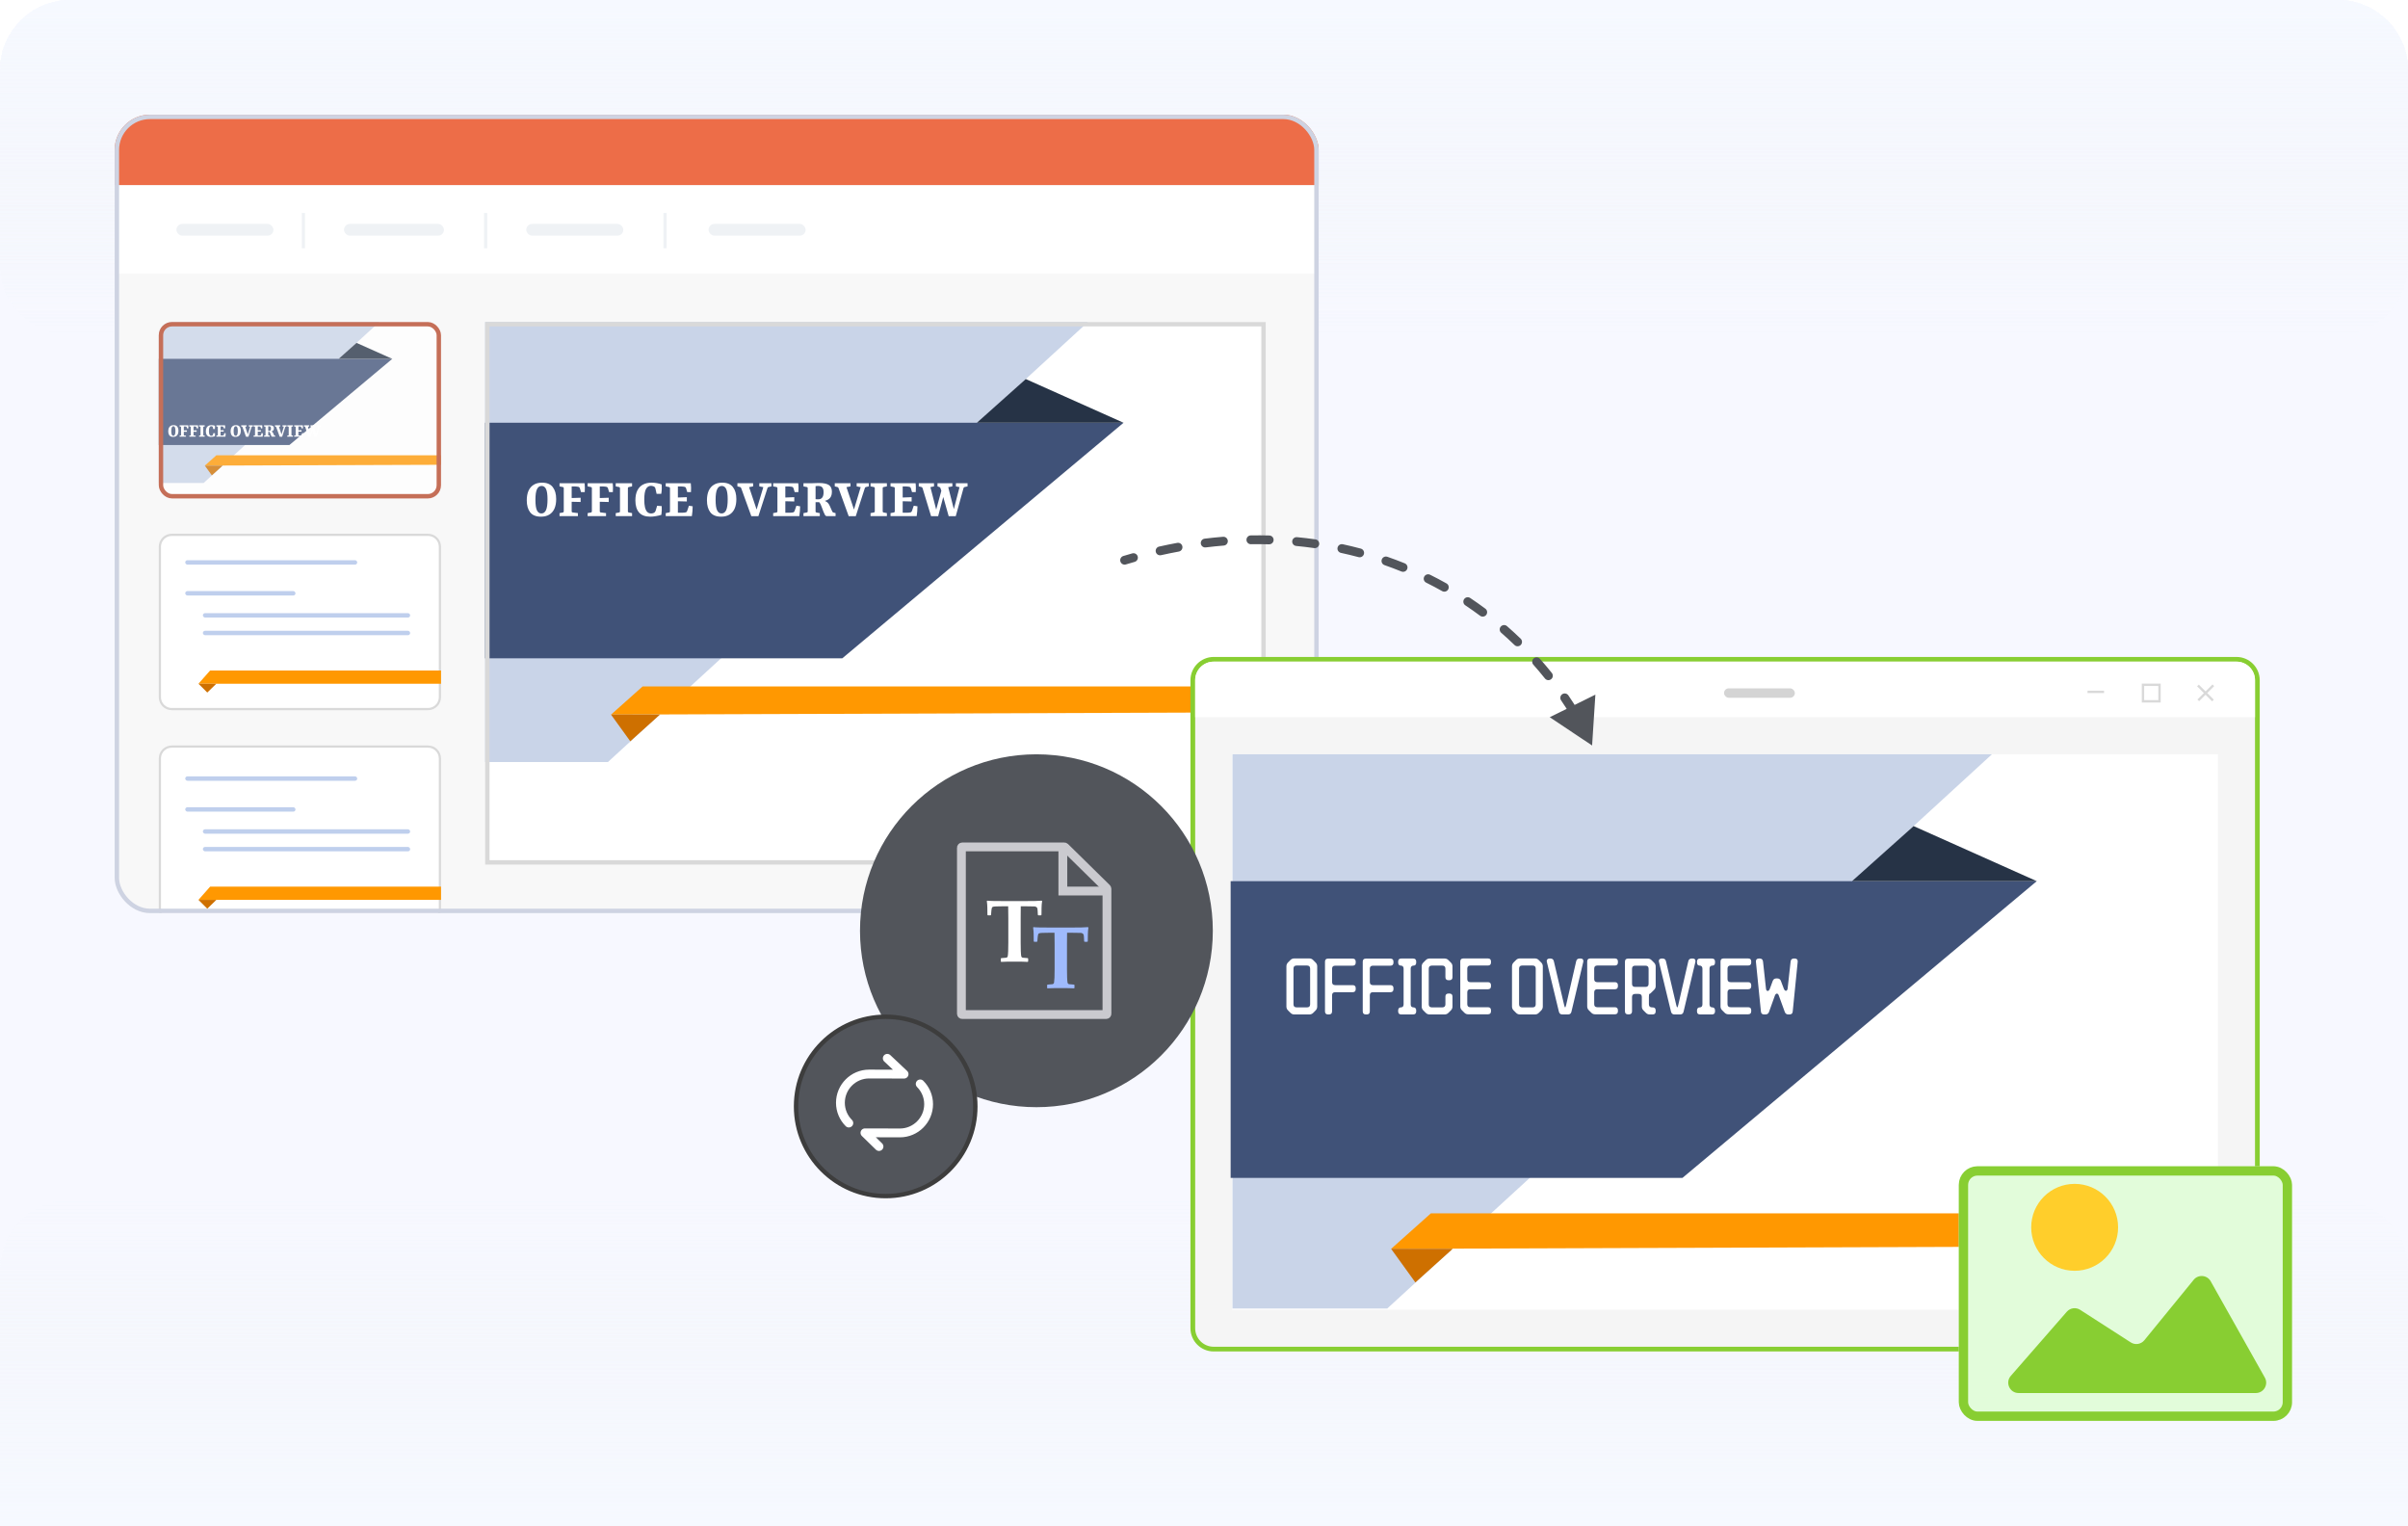 <svg width="546" height="346" viewBox="0 0 546 346" fill="none" xmlns="http://www.w3.org/2000/svg">
<g clip-path="url(#clip0_27974_171)">
<path opacity="0.5" d="M0 16C0 7.163 7.163 0 16 0H530C538.837 0 546 7.163 546 16V346H0V16Z" fill="#F6F9FF"/>
<path opacity="0.5" d="M0 16C0 7.163 7.163 0 16 0H530C538.837 0 546 7.163 546 16V346H0V16Z" fill="#F6F9FF"/>
<path d="M0 346H546V288C546 279.163 538.837 272 530 272H16C7.163 272 0 279.163 0 288V346Z" fill="url(#paint0_linear_27974_171)"/>
<path d="M0 16C0 7.163 7.163 0 16 0H530C538.837 0 546 7.163 546 16V60C546 68.837 538.837 76 530 76H16C7.163 76 0 68.837 0 60V16Z" fill="url(#paint1_linear_27974_171)"/>
<path opacity="0.5" d="M0 16C0 7.163 7.163 0 16 0H530C538.837 0 546 7.163 546 16V346H0V16Z" fill="#F6F9FF"/>
<path d="M0 346H546V288C546 279.163 538.837 272 530 272H16C7.163 272 0 279.163 0 288V346Z" fill="url(#paint2_linear_27974_171)"/>
<path d="M0 16C0 7.163 7.163 0 16 0H530C538.837 0 546 7.163 546 16V60C546 68.837 538.837 76 530 76H16C7.163 76 0 68.837 0 60V16Z" fill="url(#paint3_linear_27974_171)"/>
<g clip-path="url(#clip1_27974_171)">
<path d="M26 34C26 29.582 29.582 26 34 26H432C436.418 26 440 29.582 440 34V261C440 265.418 436.418 269 432 269H34C29.582 269 26 265.418 26 261V34Z" fill="#F8F8F8"/>
<g opacity="0.77">
<g clip-path="url(#clip2_27974_171)">
<rect x="36" y="73" width="64" height="40" rx="3" fill="white"/>
<path d="M85.998 73L46.184 109.485H36V73H85.998Z" fill="#C9D4E8"/>
<path d="M88.948 81.353H35.879V100.886H65.621L88.948 81.353Z" fill="#405278"/>
<path d="M76.785 81.353L80.839 77.73L88.947 81.353H76.785Z" fill="#263346"/>
<path d="M46.441 105.555L49.057 103.221H100.739V105.366L46.441 105.555Z" fill="#FF9801"/>
<path d="M50.495 105.555H46.441L48.038 107.766L50.495 105.555Z" fill="#CE7000"/>
</g>
<rect x="36.5" y="73.5" width="63" height="39" rx="2.5" stroke="#B7472A"/>
</g>
<path d="M38.943 169.25H97.058C98.544 169.25 99.75 170.455 99.75 171.943V206.057C99.75 207.545 98.544 208.75 97.058 208.75H38.943C37.456 208.75 36.25 207.545 36.25 206.057V171.943C36.25 170.455 37.456 169.25 38.943 169.25Z" fill="white" stroke="#D9D9D9" stroke-width="0.5"/>
<path d="M45 204L47.649 201H100L100 204L45 204Z" fill="#FF9801"/>
<path d="M49.054 204H45L47 206L49.054 204Z" fill="#CE7000"/>
<rect x="42" y="183" width="25" height="1" rx="0.5" fill="#BFCFED"/>
<rect x="42" y="176" width="39" height="1" rx="0.5" fill="#BFCFED"/>
<rect x="46" y="188" width="47" height="1" rx="0.5" fill="#BFCFED"/>
<rect x="46" y="192" width="47" height="1" rx="0.5" fill="#BFCFED"/>
<path d="M38.943 121.25H97.058C98.544 121.25 99.75 122.455 99.75 123.943V158.057C99.75 159.545 98.544 160.75 97.058 160.75H38.943C37.456 160.75 36.25 159.545 36.25 158.057V123.943C36.25 122.455 37.456 121.25 38.943 121.25Z" fill="white" stroke="#D9D9D9" stroke-width="0.5"/>
<path d="M45 155L47.649 152H100L100 155L45 155Z" fill="#FF9801"/>
<path d="M49.054 155H45L47 157L49.054 155Z" fill="#CE7000"/>
<rect x="42" y="134" width="25" height="1" rx="0.5" fill="#BFCFED"/>
<rect x="42" y="127" width="39" height="1" rx="0.5" fill="#BFCFED"/>
<rect x="46" y="139" width="47" height="1" rx="0.5" fill="#BFCFED"/>
<rect x="46" y="143" width="47" height="1" rx="0.5" fill="#BFCFED"/>
<g clip-path="url(#clip3_27974_171)">
<rect x="110" y="73" width="177" height="123" fill="white"/>
<path d="M246.696 73L137.842 172.751H110V73H246.696Z" fill="#C9D4E8"/>
<path d="M254.757 95.839H109.664V149.241H190.98L254.757 95.839Z" fill="#405278"/>
<path d="M221.504 95.839L232.587 85.931L254.754 95.839H221.504Z" fill="#263346"/>
<path d="M138.547 162.004L145.698 155.623H286.998V161.487L138.547 162.004Z" fill="#FF9801"/>
<path d="M149.63 162.004H138.547L142.913 168.049L149.63 162.004Z" fill="#CE7000"/>
<path d="M122.653 117.13C121.544 117.13 120.729 116.801 120.209 116.142C119.698 115.475 119.442 114.565 119.442 113.412C119.442 112.571 119.572 111.856 119.832 111.267C120.101 110.669 120.491 110.214 121.002 109.902C121.513 109.581 122.146 109.421 122.9 109.421C124.009 109.421 124.82 109.755 125.331 110.422C125.851 111.089 126.111 111.995 126.111 113.139C126.111 113.98 125.981 114.699 125.721 115.297C125.461 115.886 125.071 116.341 124.551 116.662C124.04 116.974 123.407 117.13 122.653 117.13ZM122.796 110.162C122.337 110.162 121.99 110.409 121.756 110.903C121.522 111.388 121.405 112.194 121.405 113.321C121.405 114.422 121.518 115.21 121.743 115.687C121.968 116.164 122.306 116.402 122.757 116.402C123.216 116.402 123.563 116.155 123.797 115.661C124.031 115.158 124.148 114.339 124.148 113.204C124.148 112.112 124.035 111.332 123.81 110.864C123.593 110.396 123.255 110.162 122.796 110.162ZM129.624 113.75V115.947C129.624 116.077 129.693 116.151 129.832 116.168L131.041 116.324V117H126.868V116.324L127.622 116.181C127.761 116.155 127.83 116.073 127.83 115.934V110.682C127.83 110.526 127.756 110.435 127.609 110.409L126.868 110.266V109.551H132.549C132.592 109.88 132.614 110.214 132.614 110.552C132.623 110.881 132.614 111.219 132.588 111.566H131.743L131.483 110.695C131.431 110.53 131.34 110.426 131.21 110.383C131.123 110.357 131.006 110.335 130.859 110.318C130.72 110.292 130.573 110.279 130.417 110.279H129.624V112.905L131.652 112.84V113.802L129.624 113.75ZM135.997 113.75V115.947C135.997 116.077 136.067 116.151 136.205 116.168L137.414 116.324V117H133.241V116.324L133.995 116.181C134.134 116.155 134.203 116.073 134.203 115.934V110.682C134.203 110.526 134.13 110.435 133.982 110.409L133.241 110.266V109.551H138.922C138.966 109.88 138.987 110.214 138.987 110.552C138.996 110.881 138.987 111.219 138.961 111.566H138.116L137.856 110.695C137.804 110.53 137.713 110.426 137.583 110.383C137.497 110.357 137.38 110.335 137.232 110.318C137.094 110.292 136.946 110.279 136.79 110.279H135.997V112.905L138.025 112.84V113.802L135.997 113.75ZM143.319 110.266L142.591 110.409C142.444 110.435 142.37 110.526 142.37 110.682V115.908C142.37 116.064 142.444 116.155 142.591 116.181L143.319 116.324V117H139.614V116.324L140.355 116.181C140.503 116.155 140.576 116.068 140.576 115.921V110.682C140.576 110.526 140.503 110.435 140.355 110.409L139.614 110.266V109.551H143.319V110.266ZM147.451 117.13C146.316 117.13 145.466 116.814 144.903 116.181C144.348 115.54 144.071 114.625 144.071 113.438C144.071 112.519 144.223 111.765 144.526 111.176C144.829 110.578 145.254 110.136 145.8 109.85C146.355 109.564 147 109.421 147.737 109.421C148.118 109.421 148.508 109.456 148.907 109.525C149.314 109.594 149.691 109.694 150.038 109.824C150.064 110.136 150.068 110.47 150.051 110.825C150.042 111.18 150.003 111.557 149.934 111.956H148.881L148.608 110.721C148.591 110.66 148.565 110.595 148.53 110.526C148.495 110.457 148.435 110.396 148.348 110.344C148.261 110.283 148.149 110.236 148.01 110.201C147.88 110.158 147.741 110.136 147.594 110.136C147.117 110.136 146.745 110.374 146.476 110.851C146.216 111.328 146.086 112.129 146.086 113.256C146.086 113.941 146.138 114.517 146.242 114.985C146.355 115.453 146.524 115.808 146.749 116.051C146.983 116.285 147.278 116.402 147.633 116.402C147.789 116.402 147.941 116.38 148.088 116.337C148.235 116.285 148.361 116.211 148.465 116.116C148.508 116.073 148.543 116.025 148.569 115.973C148.604 115.921 148.638 115.847 148.673 115.752L148.998 114.66L150.038 114.738C150.055 115.033 150.06 115.349 150.051 115.687C150.042 116.016 150.012 116.359 149.96 116.714C149.622 116.827 149.223 116.922 148.764 117C148.313 117.087 147.876 117.13 147.451 117.13ZM155.826 111.566L155.566 110.695C155.514 110.53 155.423 110.426 155.293 110.383C155.206 110.357 155.089 110.335 154.942 110.318C154.803 110.292 154.656 110.279 154.5 110.279H153.707V112.788L155.735 112.71V113.685L153.707 113.633V116.233H154.708C154.864 116.233 155.024 116.224 155.189 116.207C155.354 116.19 155.479 116.164 155.566 116.129C155.635 116.094 155.683 116.055 155.709 116.012C155.744 115.969 155.778 115.904 155.813 115.817L156.216 114.647L157.061 114.777C157.061 115.158 157.044 115.531 157.009 115.895C156.983 116.25 156.94 116.619 156.879 117H150.951V116.324L151.692 116.181C151.839 116.155 151.913 116.068 151.913 115.921V110.682C151.913 110.526 151.839 110.435 151.692 110.409L150.951 110.266V109.551H156.632C156.675 109.88 156.697 110.214 156.697 110.552C156.706 110.881 156.697 111.219 156.671 111.566H155.826ZM163.507 117.13C162.397 117.13 161.583 116.801 161.063 116.142C160.551 115.475 160.296 114.565 160.296 113.412C160.296 112.571 160.426 111.856 160.686 111.267C160.954 110.669 161.344 110.214 161.856 109.902C162.367 109.581 163 109.421 163.754 109.421C164.863 109.421 165.673 109.755 166.185 110.422C166.705 111.089 166.965 111.995 166.965 113.139C166.965 113.98 166.835 114.699 166.575 115.297C166.315 115.886 165.925 116.341 165.405 116.662C164.893 116.974 164.261 117.13 163.507 117.13ZM163.65 110.162C163.19 110.162 162.844 110.409 162.61 110.903C162.376 111.388 162.259 112.194 162.259 113.321C162.259 114.422 162.371 115.21 162.597 115.687C162.822 116.164 163.16 116.402 163.611 116.402C164.07 116.402 164.417 116.155 164.651 115.661C164.885 115.158 165.002 114.339 165.002 113.204C165.002 112.112 164.889 111.332 164.664 110.864C164.447 110.396 164.109 110.162 163.65 110.162ZM168.047 110.63C167.995 110.509 167.913 110.435 167.8 110.409L167.202 110.266V109.551H170.764V110.266L169.854 110.435L171.804 116.246H171.336L173.078 110.435L172.168 110.266V109.551H174.924V110.266L174.274 110.409C174.144 110.435 174.062 110.509 174.027 110.63L171.96 117.026H170.361L168.047 110.63ZM180.188 111.566L179.928 110.695C179.876 110.53 179.785 110.426 179.655 110.383C179.569 110.357 179.452 110.335 179.304 110.318C179.166 110.292 179.018 110.279 178.862 110.279H178.069V112.788L180.097 112.71V113.685L178.069 113.633V116.233H179.07C179.226 116.233 179.387 116.224 179.551 116.207C179.716 116.19 179.842 116.164 179.928 116.129C179.998 116.094 180.045 116.055 180.071 116.012C180.106 115.969 180.141 115.904 180.175 115.817L180.578 114.647L181.423 114.777C181.423 115.158 181.406 115.531 181.371 115.895C181.345 116.25 181.302 116.619 181.241 117H175.313V116.324L176.054 116.181C176.202 116.155 176.275 116.068 176.275 115.921V110.682C176.275 110.526 176.202 110.435 176.054 110.409L175.313 110.266V109.551H180.994C181.038 109.88 181.059 110.214 181.059 110.552C181.068 110.881 181.059 111.219 181.033 111.566H180.188ZM182.182 117V116.324L182.923 116.181C183.07 116.155 183.144 116.068 183.144 115.921V110.669C183.144 110.522 183.07 110.435 182.923 110.409L182.182 110.266V109.551H183.989C184.266 109.551 184.53 109.542 184.782 109.525C185.033 109.508 185.328 109.499 185.666 109.499C186.723 109.499 187.481 109.651 187.941 109.954C188.4 110.257 188.63 110.769 188.63 111.488C188.63 111.904 188.565 112.246 188.435 112.515C188.313 112.775 188.153 112.979 187.954 113.126C187.754 113.273 187.538 113.386 187.304 113.464C187.078 113.533 186.862 113.594 186.654 113.646L186.199 113.841C185.973 113.841 185.731 113.841 185.471 113.841C185.219 113.841 184.964 113.841 184.704 113.841V113.126C184.799 113.152 184.907 113.169 185.029 113.178C185.15 113.187 185.267 113.191 185.38 113.191C185.501 113.191 185.592 113.191 185.653 113.191C185.965 113.182 186.225 113.052 186.433 112.801C186.641 112.541 186.745 112.129 186.745 111.566C186.745 111.219 186.697 110.946 186.602 110.747C186.515 110.539 186.381 110.392 186.199 110.305C186.017 110.21 185.787 110.162 185.51 110.162C185.406 110.162 185.302 110.166 185.198 110.175C185.102 110.184 185.011 110.197 184.925 110.214V115.947C184.925 116.086 185.003 116.168 185.159 116.194L185.887 116.324V117H182.182ZM187.434 117C187.295 117 187.169 116.913 187.057 116.74C186.953 116.567 186.844 116.337 186.732 116.051L186.251 114.777C186.129 114.448 186.004 114.188 185.874 113.997C185.744 113.798 185.596 113.668 185.432 113.607L186.459 113.36C186.892 113.464 187.239 113.616 187.499 113.815C187.759 114.006 187.98 114.309 188.162 114.725L188.682 115.895C188.725 115.999 188.768 116.073 188.812 116.116C188.864 116.159 188.933 116.19 189.02 116.207L189.462 116.324V117H187.434ZM190.124 110.63C190.072 110.509 189.99 110.435 189.877 110.409L189.279 110.266V109.551H192.841V110.266L191.931 110.435L193.881 116.246H193.413L195.155 110.435L194.245 110.266V109.551H197.001V110.266L196.351 110.409C196.221 110.435 196.139 110.509 196.104 110.63L194.037 117.026H192.438L190.124 110.63ZM201.096 110.266L200.368 110.409C200.22 110.435 200.147 110.526 200.147 110.682V115.908C200.147 116.064 200.22 116.155 200.368 116.181L201.096 116.324V117H197.391V116.324L198.132 116.181C198.279 116.155 198.353 116.068 198.353 115.921V110.682C198.353 110.526 198.279 110.435 198.132 110.409L197.391 110.266V109.551H201.096V110.266ZM206.798 111.566L206.538 110.695C206.486 110.53 206.395 110.426 206.265 110.383C206.178 110.357 206.061 110.335 205.914 110.318C205.775 110.292 205.628 110.279 205.472 110.279H204.679V112.788L206.707 112.71V113.685L204.679 113.633V116.233H205.68C205.836 116.233 205.996 116.224 206.161 116.207C206.326 116.19 206.451 116.164 206.538 116.129C206.607 116.094 206.655 116.055 206.681 116.012C206.716 115.969 206.75 115.904 206.785 115.817L207.188 114.647L208.033 114.777C208.033 115.158 208.016 115.531 207.981 115.895C207.955 116.25 207.912 116.619 207.851 117H201.923V116.324L202.664 116.181C202.811 116.155 202.885 116.068 202.885 115.921V110.682C202.885 110.526 202.811 110.435 202.664 110.409L201.923 110.266V109.551H207.604C207.647 109.88 207.669 110.214 207.669 110.552C207.678 110.881 207.669 111.219 207.643 111.566H206.798ZM214.056 111.995L212.717 117.026H211.118L209.181 110.643C209.138 110.513 209.06 110.435 208.947 110.409L208.323 110.266V109.551H211.781V110.266L210.962 110.435L212.379 115.921H212.171L213.523 110.968L214.056 111.995ZM213.237 110.643C213.202 110.522 213.124 110.444 213.003 110.409L212.574 110.266V109.551H215.941V110.266L215.005 110.435L216.409 115.921H216.149L217.566 110.435L216.747 110.266V109.551H219.386V110.266L218.723 110.409C218.662 110.418 218.61 110.444 218.567 110.487C218.524 110.522 218.493 110.574 218.476 110.643L216.708 117.026H215.109L213.679 111.956L213.237 110.643Z" fill="white"/>
</g>
<rect x="110.5" y="73.5" width="176" height="122" stroke="#D9D9D9"/>
<path d="M39.264 99.045C38.88 99.045 38.599 98.931 38.419 98.703C38.242 98.472 38.153 98.157 38.153 97.758C38.153 97.467 38.198 97.219 38.288 97.016C38.381 96.808 38.516 96.651 38.693 96.543C38.87 96.432 39.089 96.376 39.35 96.376C39.734 96.376 40.014 96.492 40.191 96.723C40.371 96.954 40.462 97.267 40.462 97.663C40.462 97.954 40.416 98.204 40.327 98.41C40.236 98.615 40.102 98.772 39.922 98.883C39.745 98.991 39.526 99.045 39.264 99.045ZM39.314 96.633C39.155 96.633 39.035 96.719 38.954 96.889C38.873 97.058 38.833 97.337 38.833 97.727C38.833 98.108 38.871 98.38 38.95 98.546C39.028 98.71 39.145 98.793 39.3 98.793C39.459 98.793 39.58 98.707 39.66 98.537C39.742 98.362 39.782 98.079 39.782 97.686C39.782 97.308 39.743 97.038 39.665 96.876C39.59 96.714 39.473 96.633 39.314 96.633ZM41.678 97.875V98.635C41.678 98.68 41.702 98.706 41.75 98.712L42.168 98.766V99H40.724V98.766L40.985 98.716C41.033 98.707 41.057 98.679 41.057 98.631V96.813C41.057 96.759 41.031 96.728 40.98 96.719L40.724 96.669V96.421H42.69C42.705 96.535 42.713 96.651 42.713 96.768C42.716 96.882 42.713 96.999 42.704 97.119H42.411L42.321 96.817C42.303 96.76 42.272 96.725 42.227 96.71C42.197 96.701 42.156 96.693 42.105 96.687C42.057 96.678 42.006 96.674 41.952 96.674H41.678V97.582L42.38 97.56V97.893L41.678 97.875ZM43.884 97.875V98.635C43.884 98.68 43.908 98.706 43.956 98.712L44.374 98.766V99H42.93V98.766L43.191 98.716C43.239 98.707 43.263 98.679 43.263 98.631V96.813C43.263 96.759 43.237 96.728 43.186 96.719L42.93 96.669V96.421H44.896C44.911 96.535 44.919 96.651 44.919 96.768C44.922 96.882 44.919 96.999 44.91 97.119H44.617L44.527 96.817C44.509 96.76 44.478 96.725 44.433 96.71C44.403 96.701 44.362 96.693 44.311 96.687C44.263 96.678 44.212 96.674 44.158 96.674H43.884V97.582L44.586 97.56V97.893L43.884 97.875ZM46.418 96.669L46.166 96.719C46.115 96.728 46.09 96.759 46.09 96.813V98.622C46.09 98.676 46.115 98.707 46.166 98.716L46.418 98.766V99H45.136V98.766L45.392 98.716C45.443 98.707 45.469 98.677 45.469 98.626V96.813C45.469 96.759 45.443 96.728 45.392 96.719L45.136 96.669V96.421H46.418V96.669ZM47.848 99.045C47.455 99.045 47.161 98.936 46.966 98.716C46.774 98.495 46.678 98.178 46.678 97.767C46.678 97.449 46.731 97.188 46.836 96.984C46.941 96.777 47.088 96.624 47.277 96.525C47.469 96.426 47.692 96.376 47.947 96.376C48.079 96.376 48.214 96.388 48.352 96.412C48.493 96.436 48.624 96.471 48.744 96.516C48.753 96.624 48.754 96.74 48.748 96.862C48.745 96.986 48.732 97.116 48.708 97.254H48.343L48.249 96.826C48.243 96.805 48.234 96.783 48.222 96.759C48.21 96.735 48.189 96.714 48.159 96.696C48.129 96.675 48.09 96.659 48.042 96.647C47.997 96.632 47.949 96.624 47.898 96.624C47.733 96.624 47.604 96.707 47.511 96.871C47.421 97.037 47.376 97.314 47.376 97.704C47.376 97.941 47.394 98.141 47.43 98.302C47.469 98.465 47.527 98.588 47.605 98.671C47.686 98.752 47.788 98.793 47.911 98.793C47.965 98.793 48.018 98.785 48.069 98.77C48.12 98.752 48.163 98.727 48.199 98.694C48.214 98.679 48.226 98.662 48.235 98.644C48.247 98.626 48.259 98.601 48.271 98.568L48.384 98.19L48.744 98.217C48.75 98.319 48.751 98.428 48.748 98.546C48.745 98.659 48.735 98.778 48.717 98.901C48.6 98.94 48.462 98.973 48.303 99C48.147 99.03 47.995 99.045 47.848 99.045ZM50.748 97.119L50.657 96.817C50.639 96.76 50.608 96.725 50.563 96.71C50.533 96.701 50.492 96.693 50.441 96.687C50.394 96.678 50.343 96.674 50.288 96.674H50.014V97.542L50.716 97.515V97.853L50.014 97.835V98.734H50.361C50.414 98.734 50.47 98.731 50.527 98.725C50.584 98.719 50.627 98.71 50.657 98.698C50.681 98.686 50.698 98.673 50.707 98.658C50.719 98.643 50.731 98.621 50.743 98.591L50.883 98.186L51.175 98.231C51.175 98.362 51.169 98.492 51.157 98.618C51.148 98.74 51.133 98.868 51.112 99H49.06V98.766L49.316 98.716C49.367 98.707 49.393 98.677 49.393 98.626V96.813C49.393 96.759 49.367 96.728 49.316 96.719L49.06 96.669V96.421H51.026C51.041 96.535 51.049 96.651 51.049 96.768C51.052 96.882 51.049 96.999 51.04 97.119H50.748ZM53.406 99.045C53.022 99.045 52.74 98.931 52.56 98.703C52.383 98.472 52.295 98.157 52.295 97.758C52.295 97.467 52.34 97.219 52.43 97.016C52.523 96.808 52.658 96.651 52.835 96.543C53.012 96.432 53.231 96.376 53.492 96.376C53.876 96.376 54.156 96.492 54.333 96.723C54.513 96.954 54.603 97.267 54.603 97.663C54.603 97.954 54.558 98.204 54.468 98.41C54.378 98.615 54.243 98.772 54.063 98.883C53.886 98.991 53.667 99.045 53.406 99.045ZM53.456 96.633C53.297 96.633 53.177 96.719 53.096 96.889C53.015 97.058 52.974 97.337 52.974 97.727C52.974 98.108 53.013 98.38 53.091 98.546C53.169 98.71 53.286 98.793 53.442 98.793C53.601 98.793 53.721 98.707 53.802 98.537C53.883 98.362 53.924 98.079 53.924 97.686C53.924 97.308 53.885 97.038 53.807 96.876C53.732 96.714 53.615 96.633 53.456 96.633ZM54.978 96.795C54.96 96.753 54.931 96.728 54.892 96.719L54.685 96.669V96.421H55.918V96.669L55.603 96.728L56.278 98.739H56.116L56.719 96.728L56.404 96.669V96.421H57.358V96.669L57.133 96.719C57.088 96.728 57.06 96.753 57.048 96.795L56.332 99.009H55.779L54.978 96.795ZM59.181 97.119L59.091 96.817C59.073 96.76 59.041 96.725 58.996 96.71C58.966 96.701 58.926 96.693 58.875 96.687C58.827 96.678 58.776 96.674 58.722 96.674H58.447V97.542L59.149 97.515V97.853L58.447 97.835V98.734H58.794C58.848 98.734 58.903 98.731 58.96 98.725C59.017 98.719 59.061 98.71 59.091 98.698C59.115 98.686 59.131 98.673 59.14 98.658C59.152 98.643 59.164 98.621 59.176 98.591L59.316 98.186L59.608 98.231C59.608 98.362 59.602 98.492 59.59 98.618C59.581 98.74 59.566 98.868 59.545 99H57.493V98.766L57.75 98.716C57.801 98.707 57.826 98.677 57.826 98.626V96.813C57.826 96.759 57.801 96.728 57.75 96.719L57.493 96.669V96.421H59.46C59.475 96.535 59.482 96.651 59.482 96.768C59.485 96.882 59.482 96.999 59.473 97.119H59.181ZM59.871 99V98.766L60.127 98.716C60.178 98.707 60.204 98.677 60.204 98.626V96.808C60.204 96.757 60.178 96.728 60.127 96.719L59.871 96.669V96.421H60.496C60.592 96.421 60.684 96.418 60.771 96.412C60.858 96.406 60.96 96.403 61.077 96.403C61.443 96.403 61.705 96.456 61.864 96.561C62.023 96.666 62.103 96.843 62.103 97.092C62.103 97.236 62.08 97.355 62.035 97.448C61.993 97.537 61.938 97.608 61.869 97.659C61.8 97.71 61.725 97.749 61.644 97.776C61.566 97.8 61.491 97.821 61.419 97.839L61.261 97.906C61.183 97.906 61.099 97.906 61.009 97.906C60.922 97.906 60.834 97.906 60.744 97.906V97.659C60.777 97.668 60.814 97.674 60.856 97.677C60.898 97.68 60.939 97.681 60.978 97.681C61.02 97.681 61.051 97.681 61.072 97.681C61.18 97.678 61.27 97.633 61.342 97.546C61.414 97.457 61.45 97.314 61.45 97.119C61.45 96.999 61.434 96.904 61.401 96.835C61.371 96.763 61.324 96.713 61.261 96.683C61.198 96.65 61.119 96.633 61.023 96.633C60.987 96.633 60.951 96.635 60.915 96.638C60.882 96.641 60.85 96.645 60.82 96.651V98.635C60.82 98.683 60.847 98.712 60.901 98.721L61.153 98.766V99H59.871ZM61.689 99C61.641 99 61.597 98.97 61.558 98.91C61.522 98.85 61.485 98.77 61.446 98.671L61.279 98.231C61.237 98.117 61.194 98.026 61.149 97.96C61.104 97.891 61.053 97.847 60.996 97.826L61.351 97.74C61.501 97.776 61.621 97.829 61.711 97.897C61.801 97.963 61.878 98.069 61.941 98.213L62.121 98.618C62.136 98.653 62.151 98.679 62.166 98.694C62.184 98.709 62.208 98.719 62.238 98.725L62.391 98.766V99H61.689ZM62.62 96.795C62.602 96.753 62.573 96.728 62.534 96.719L62.327 96.669V96.421H63.56V96.669L63.245 96.728L63.92 98.739H63.758L64.361 96.728L64.046 96.669V96.421H65V96.669L64.775 96.719C64.73 96.728 64.702 96.753 64.69 96.795L63.974 99.009H63.421L62.62 96.795ZM66.418 96.669L66.166 96.719C66.115 96.728 66.089 96.759 66.089 96.813V98.622C66.089 98.676 66.115 98.707 66.166 98.716L66.418 98.766V99H65.135V98.766L65.392 98.716C65.443 98.707 65.468 98.677 65.468 98.626V96.813C65.468 96.759 65.443 96.728 65.392 96.719L65.135 96.669V96.421H66.418V96.669ZM68.392 97.119L68.302 96.817C68.284 96.76 68.252 96.725 68.207 96.71C68.177 96.701 68.137 96.693 68.086 96.687C68.038 96.678 67.987 96.674 67.933 96.674H67.658V97.542L68.36 97.515V97.853L67.658 97.835V98.734H68.005C68.059 98.734 68.114 98.731 68.171 98.725C68.228 98.719 68.272 98.71 68.302 98.698C68.326 98.686 68.342 98.673 68.351 98.658C68.363 98.643 68.375 98.621 68.387 98.591L68.527 98.186L68.819 98.231C68.819 98.362 68.813 98.492 68.801 98.618C68.792 98.74 68.777 98.868 68.756 99H66.704V98.766L66.961 98.716C67.012 98.707 67.037 98.677 67.037 98.626V96.813C67.037 96.759 67.012 96.728 66.961 96.719L66.704 96.669V96.421H68.671C68.686 96.535 68.693 96.651 68.693 96.768C68.696 96.882 68.693 96.999 68.684 97.119H68.392ZM70.904 97.267L70.441 99.009H69.887L69.216 96.799C69.201 96.754 69.174 96.728 69.135 96.719L68.919 96.669V96.421H70.117V96.669L69.833 96.728L70.323 98.626H70.251L70.719 96.912L70.904 97.267ZM70.621 96.799C70.609 96.757 70.582 96.731 70.54 96.719L70.391 96.669V96.421H71.556V96.669L71.233 96.728L71.719 98.626H71.629L72.119 96.728L71.835 96.669V96.421H72.749V96.669L72.519 96.719C72.499 96.722 72.481 96.731 72.466 96.746C72.451 96.757 72.44 96.775 72.434 96.799L71.822 99.009H71.269L70.773 97.254L70.621 96.799Z" fill="white"/>
<path d="M316 26L316 42L26 42L26 26L316 26Z" fill="#ED6D48"/>
<path d="M316 42L316 62L26 62L26 42L316 42Z" fill="white"/>
<rect x="40" y="50.76" width="22" height="2.667" rx="1.333" fill="#EFF2F5"/>
<rect x="78" y="50.76" width="22.667" height="2.667" rx="1.333" fill="#EFF2F5"/>
<rect x="119.332" y="50.76" width="22" height="2.667" rx="1.333" fill="#EFF2F5"/>
<rect x="160.668" y="50.76" width="22" height="2.667" rx="1.333" fill="#EFF2F5"/>
<path d="M68.789 48.279V56.279" stroke="#EFF2F5" stroke-width="0.735"/>
<path d="M110.121 48.279V56.279" stroke="#EFF2F5" stroke-width="0.735"/>
<path d="M150.789 48.279V56.279" stroke="#EFF2F5" stroke-width="0.735"/>
</g>
<rect x="26.5" y="26.5" width="272" height="180" rx="7.5" stroke="#CED3E2"/>
<path d="M507.111 149.465H275.198C272.584 149.465 270.465 151.584 270.465 154.198V301.111C270.465 303.725 272.584 305.844 275.198 305.844H507.111C509.725 305.844 511.844 303.725 511.844 301.111V154.198C511.844 151.584 509.725 149.465 507.111 149.465Z" fill="#F5F5F5" stroke="#88CE32" stroke-width="1.07"/>
<rect x="279.395" y="170.987" width="223.519" height="125.926" fill="white"/>
<path d="M451.67 170.987L314.54 296.651H279.465V170.987H451.67Z" fill="#C9D4E8"/>
<path d="M461.826 199.759H279.043V267.033H381.482L461.826 199.759Z" fill="#405278"/>
<path d="M419.936 199.758L433.898 187.276L461.823 199.758H419.936Z" fill="#263346"/>
<path d="M315.428 283.111L324.436 275.072H502.442V282.46L315.428 283.111Z" fill="#FF9801"/>
<path d="M329.39 283.111H315.428L320.928 290.727L329.39 283.111Z" fill="#CE7000"/>
<path d="M298.669 228.179C298.669 228.52 298.551 228.814 298.316 229.061L297.752 229.625C297.516 229.86 297.228 229.978 296.887 229.978H293.484C293.143 229.978 292.854 229.86 292.619 229.625L292.037 229.043C291.802 228.808 291.685 228.52 291.685 228.179V219.079C291.685 218.738 291.802 218.444 292.037 218.197L292.602 217.632C292.837 217.397 293.125 217.28 293.466 217.28H296.887C297.228 217.28 297.516 217.403 297.752 217.65L298.316 218.214C298.551 218.45 298.669 218.738 298.669 219.079V228.179ZM296.358 228.373C296.829 228.373 297.064 228.138 297.064 227.668V219.59C297.064 219.12 296.829 218.885 296.358 218.885H293.995C293.525 218.885 293.29 219.12 293.29 219.59V227.668C293.29 228.138 293.525 228.373 293.995 228.373H296.358ZM300.434 218.02C300.434 217.55 300.669 217.315 301.14 217.315H306.695C307.165 217.315 307.401 217.55 307.401 218.02V218.214C307.401 218.685 307.165 218.92 306.695 218.92H302.744C302.274 218.92 302.039 219.155 302.039 219.625V222.624C302.039 223.094 302.274 223.329 302.744 223.329H306.695C307.165 223.329 307.401 223.564 307.401 224.034V224.228C307.401 224.699 307.165 224.934 306.695 224.934H302.744C302.274 224.934 302.039 225.169 302.039 225.639V229.273C302.039 229.743 301.804 229.978 301.334 229.978H301.14C300.669 229.978 300.434 229.743 300.434 229.273V218.02ZM308.994 218.02C308.994 217.55 309.229 217.315 309.7 217.315H315.255C315.725 217.315 315.961 217.55 315.961 218.02V218.214C315.961 218.685 315.725 218.92 315.255 218.92H311.304C310.834 218.92 310.599 219.155 310.599 219.625V222.624C310.599 223.094 310.834 223.329 311.304 223.329H315.255C315.725 223.329 315.961 223.564 315.961 224.034V224.228C315.961 224.699 315.725 224.934 315.255 224.934H311.304C310.834 224.934 310.599 225.169 310.599 225.639V229.273C310.599 229.743 310.364 229.978 309.894 229.978H309.7C309.229 229.978 308.994 229.743 308.994 229.273V218.02ZM317.025 229.079C317.025 228.855 317.078 228.685 317.184 228.567C317.29 228.438 317.442 228.373 317.642 228.373C317.842 228.373 317.995 228.314 318.101 228.197C318.207 228.067 318.26 227.891 318.26 227.668V219.608C318.26 219.384 318.207 219.214 318.101 219.096C317.995 218.967 317.842 218.902 317.642 218.902C317.442 218.902 317.29 218.843 317.184 218.726C317.078 218.596 317.025 218.42 317.025 218.197V218.003C317.025 217.532 317.26 217.297 317.73 217.297H320.411C320.882 217.297 321.117 217.532 321.117 218.003V218.197C321.117 218.667 320.911 218.902 320.499 218.902C320.3 218.902 320.141 218.967 320.023 219.096C319.917 219.214 319.864 219.384 319.864 219.608V227.668C319.864 227.891 319.917 228.067 320.023 228.197C320.141 228.314 320.3 228.373 320.499 228.373C320.699 228.373 320.852 228.438 320.958 228.567C321.064 228.685 321.117 228.855 321.117 229.079V229.273C321.117 229.743 320.882 229.978 320.411 229.978H317.73C317.26 229.978 317.025 229.743 317.025 229.273V229.079ZM328.444 222.218C327.974 222.218 327.739 221.983 327.739 221.512V219.608C327.739 219.137 327.503 218.902 327.033 218.902H324.67C324.2 218.902 323.964 219.137 323.964 219.608V227.668C323.964 228.138 324.2 228.373 324.67 228.373H327.033C327.503 228.373 327.739 228.138 327.739 227.668V225.939C327.739 225.469 327.974 225.234 328.444 225.234H328.638C329.108 225.234 329.344 225.469 329.344 225.939V228.179C329.344 228.52 329.226 228.808 328.991 229.043L328.409 229.625C328.174 229.86 327.886 229.978 327.545 229.978H324.158C323.817 229.978 323.529 229.86 323.294 229.625L322.712 229.043C322.477 228.808 322.359 228.52 322.359 228.179V219.096C322.359 218.755 322.477 218.467 322.712 218.232L323.294 217.65C323.529 217.415 323.817 217.297 324.158 217.297H327.545C327.886 217.297 328.174 217.415 328.409 217.65L328.991 218.232C329.226 218.467 329.344 218.755 329.344 219.096V221.512C329.344 221.983 329.108 222.218 328.638 222.218H328.444ZM337.37 228.338C337.84 228.338 338.075 228.573 338.075 229.043V229.237C338.075 229.708 337.84 229.943 337.37 229.943H332.89C332.549 229.943 332.261 229.819 332.026 229.572L331.462 229.008C331.226 228.773 331.109 228.485 331.109 228.144V217.985C331.109 217.515 331.344 217.28 331.814 217.28H337.37C337.84 217.28 338.075 217.515 338.075 217.985V218.179C338.075 218.649 337.84 218.885 337.37 218.885H333.402C332.931 218.885 332.696 219.12 332.696 219.59V221.953C332.696 222.424 332.931 222.659 333.402 222.659H337.37C337.84 222.659 338.075 222.894 338.075 223.364V223.558C338.075 224.029 337.84 224.264 337.37 224.264H333.402C332.931 224.264 332.696 224.499 332.696 224.969V227.632C332.696 228.103 332.931 228.338 333.402 228.338H337.37ZM349.822 228.179C349.822 228.52 349.705 228.814 349.469 229.061L348.905 229.625C348.67 229.86 348.382 229.978 348.041 229.978H344.637C344.296 229.978 344.008 229.86 343.773 229.625L343.191 229.043C342.956 228.808 342.838 228.52 342.838 228.179V219.079C342.838 218.738 342.956 218.444 343.191 218.197L343.755 217.632C343.99 217.397 344.278 217.28 344.619 217.28H348.041C348.382 217.28 348.67 217.403 348.905 217.65L349.469 218.214C349.705 218.45 349.822 218.738 349.822 219.079V228.179ZM347.512 228.373C347.982 228.373 348.217 228.138 348.217 227.668V219.59C348.217 219.12 347.982 218.885 347.512 218.885H345.148C344.678 218.885 344.443 219.12 344.443 219.59V227.668C344.443 228.138 344.678 228.373 345.148 228.373H347.512ZM351.552 217.297C351.975 217.297 352.234 217.503 352.328 217.915L354.639 227.756C354.733 228.167 354.815 228.373 354.886 228.373C354.956 228.373 355.038 228.167 355.132 227.756L357.39 217.915C357.484 217.503 357.743 217.297 358.166 217.297H358.378C358.801 217.297 359.013 217.485 359.013 217.862C359.013 217.956 359.007 218.026 358.995 218.073L356.314 229.361C356.22 229.772 355.961 229.978 355.538 229.978H354.251C353.839 229.978 353.58 229.772 353.475 229.361L350.741 218.073C350.717 217.956 350.706 217.879 350.706 217.844C350.706 217.679 350.764 217.55 350.882 217.456C351 217.35 351.158 217.297 351.358 217.297H351.552ZM366.15 228.338C366.621 228.338 366.856 228.573 366.856 229.043V229.237C366.856 229.708 366.621 229.943 366.15 229.943H361.67C361.329 229.943 361.041 229.819 360.806 229.572L360.242 229.008C360.007 228.773 359.889 228.485 359.889 228.144V217.985C359.889 217.515 360.124 217.28 360.595 217.28H366.15C366.621 217.28 366.856 217.515 366.856 217.985V218.179C366.856 218.649 366.621 218.885 366.15 218.885H362.182C361.712 218.885 361.476 219.12 361.476 219.59V221.953C361.476 222.424 361.712 222.659 362.182 222.659H366.15C366.621 222.659 366.856 222.894 366.856 223.364V223.558C366.856 224.029 366.621 224.264 366.15 224.264H362.182C361.712 224.264 361.476 224.499 361.476 224.969V227.632C361.476 228.103 361.712 228.338 362.182 228.338H366.15ZM374.71 228.373C375.181 228.373 375.416 228.608 375.416 229.079V229.273C375.416 229.743 375.181 229.978 374.71 229.978H374.075C373.734 229.978 373.446 229.86 373.211 229.625L372.629 229.043C372.394 228.808 372.276 228.52 372.276 228.179V226.027C372.276 225.557 372.041 225.322 371.571 225.322H370.76C370.289 225.322 370.054 225.557 370.054 226.027V229.255C370.054 229.725 369.819 229.96 369.349 229.96H369.155C368.684 229.96 368.449 229.725 368.449 229.255V218.02C368.449 217.55 368.684 217.315 369.155 217.315H373.617C373.958 217.315 374.246 217.432 374.481 217.668L375.063 218.25C375.298 218.485 375.416 218.773 375.416 219.114V223.541C375.416 223.717 375.386 223.876 375.328 224.017C375.269 224.146 375.175 224.276 375.045 224.405L374.481 224.969C374.246 225.204 374.087 225.322 374.005 225.322C373.922 225.322 373.881 225.557 373.881 226.027V227.668C373.881 228.138 374.116 228.373 374.587 228.373H374.71ZM373.811 219.625C373.811 219.155 373.576 218.92 373.105 218.92H370.76C370.289 218.92 370.054 219.155 370.054 219.625V223.029C370.054 223.5 370.289 223.735 370.76 223.735H373.105C373.576 223.735 373.811 223.5 373.811 223.029V219.625ZM376.974 217.297C377.397 217.297 377.656 217.503 377.75 217.915L380.06 227.756C380.154 228.167 380.237 228.373 380.307 228.373C380.378 228.373 380.46 228.167 380.554 227.756L382.812 217.915C382.906 217.503 383.164 217.297 383.588 217.297H383.799C384.223 217.297 384.434 217.485 384.434 217.862C384.434 217.956 384.428 218.026 384.417 218.073L381.736 229.361C381.642 229.772 381.383 229.978 380.96 229.978H379.672C379.261 229.978 379.002 229.772 378.896 229.361L376.163 218.073C376.139 217.956 376.127 217.879 376.127 217.844C376.127 217.679 376.186 217.55 376.304 217.456C376.421 217.35 376.58 217.297 376.78 217.297H376.974ZM384.782 229.079C384.782 228.855 384.835 228.685 384.94 228.567C385.046 228.438 385.199 228.373 385.399 228.373C385.599 228.373 385.752 228.314 385.858 228.197C385.963 228.067 386.016 227.891 386.016 227.668V219.608C386.016 219.384 385.963 219.214 385.858 219.096C385.752 218.967 385.599 218.902 385.399 218.902C385.199 218.902 385.046 218.843 384.94 218.726C384.835 218.596 384.782 218.42 384.782 218.197V218.003C384.782 217.532 385.017 217.297 385.487 217.297H388.168C388.638 217.297 388.873 217.532 388.873 218.003V218.197C388.873 218.667 388.668 218.902 388.256 218.902C388.056 218.902 387.898 218.967 387.78 219.096C387.674 219.214 387.621 219.384 387.621 219.608V227.668C387.621 227.891 387.674 228.067 387.78 228.197C387.898 228.314 388.056 228.373 388.256 228.373C388.456 228.373 388.609 228.438 388.715 228.567C388.821 228.685 388.873 228.855 388.873 229.079V229.273C388.873 229.743 388.638 229.978 388.168 229.978H385.487C385.017 229.978 384.782 229.743 384.782 229.273V229.079ZM396.377 228.338C396.848 228.338 397.083 228.573 397.083 229.043V229.237C397.083 229.708 396.848 229.943 396.377 229.943H391.897C391.557 229.943 391.268 229.819 391.033 229.572L390.469 229.008C390.234 228.773 390.116 228.485 390.116 228.144V217.985C390.116 217.515 390.351 217.28 390.822 217.28H396.377C396.848 217.28 397.083 217.515 397.083 217.985V218.179C397.083 218.649 396.848 218.885 396.377 218.885H392.409C391.939 218.885 391.703 219.12 391.703 219.59V221.953C391.703 222.424 391.939 222.659 392.409 222.659H396.377C396.848 222.659 397.083 222.894 397.083 223.364V223.558C397.083 224.029 396.848 224.264 396.377 224.264H392.409C391.939 224.264 391.703 224.499 391.703 224.969V227.632C391.703 228.103 391.939 228.338 392.409 228.338H396.377ZM406.489 229.308C406.454 229.755 406.207 229.978 405.749 229.978H405.502C405.102 229.978 404.831 229.79 404.69 229.414L403.35 225.728C403.244 225.41 403.091 225.251 402.891 225.251C402.715 225.251 402.562 225.41 402.433 225.728L401.11 229.414C400.969 229.79 400.699 229.978 400.299 229.978H400.017C399.558 229.978 399.311 229.755 399.276 229.308L398.147 218.038C398.124 217.803 398.171 217.621 398.288 217.491C398.406 217.362 398.582 217.297 398.817 217.297H399.011C399.446 217.297 399.693 217.521 399.752 217.967L400.422 224.087C400.434 224.264 400.475 224.405 400.546 224.511C400.628 224.605 400.722 224.652 400.828 224.652C400.91 224.652 400.992 224.611 401.075 224.528C401.157 224.446 401.228 224.334 401.286 224.193L401.957 222.377C402.098 222 402.368 221.812 402.768 221.812H402.997C403.397 221.812 403.667 222 403.808 222.377L404.479 224.158C404.537 224.299 404.608 224.411 404.69 224.493C404.773 224.575 404.855 224.616 404.937 224.616C405.043 224.616 405.131 224.569 405.202 224.475C405.284 224.37 405.331 224.228 405.343 224.052L406.013 217.967C406.072 217.521 406.319 217.297 406.754 217.297H406.948C407.183 217.297 407.359 217.362 407.477 217.491C407.595 217.621 407.642 217.803 407.618 218.038L406.489 229.308Z" fill="white"/>
<path d="M271 154.198C271 151.879 272.879 150 275.198 150H507.111C509.429 150 511.309 151.879 511.309 154.198V162.593H271V154.198Z" fill="white"/>
<rect x="390.916" y="156.047" width="16.055" height="2.141" rx="1.07" fill="#D4D4D4"/>
<rect x="473.334" y="156.582" width="3.746" height="0.535" fill="#D9D9D9"/>
<rect x="498.561" y="155.207" width="4.816" height="0.535" transform="rotate(45 498.561 155.207)" fill="#D9D9D9"/>
<rect x="502.041" y="155.55" width="4.816" height="0.535" transform="rotate(135 502.041 155.55)" fill="#D9D9D9"/>
<rect x="485.908" y="155.244" width="3.746" height="3.746" stroke="#D9D9D9" stroke-width="0.535"/>
<g filter="url(#filter0_d_27974_171)">
<rect x="444.148" y="262.284" width="75.556" height="57.716" rx="4.223" fill="#E2FCDA"/>
<rect x="445.204" y="263.34" width="73.444" height="55.605" rx="3.167" stroke="#88CE32" stroke-width="2.111"/>
</g>
<path d="M468.631 297.373L455.938 311.914C454.613 313.432 455.691 315.803 457.705 315.803H511.496C513.29 315.803 514.42 313.871 513.541 312.307L501.265 290.469C500.455 289.028 498.448 288.855 497.402 290.135L486.22 303.832C485.466 304.757 484.137 304.967 483.134 304.321L471.668 296.943C470.689 296.313 469.396 296.496 468.631 297.373Z" fill="#88CE32"/>
<circle cx="470.414" cy="278.237" r="9.853" fill="#FFCE2B"/>
<path d="M255.289 127.958C254.76 128.118 254.202 127.819 254.043 127.29C253.883 126.761 254.182 126.203 254.711 126.043L255.289 127.958ZM361 169.001L351.393 162.595L361.744 157.478L361 169.001ZM359.188 167.591C358.937 167.099 359.132 166.497 359.624 166.246C360.116 165.995 360.718 166.19 360.969 166.682L359.188 167.591ZM357.895 161.177C358.182 161.648 358.033 162.264 357.561 162.551C357.089 162.838 356.474 162.689 356.187 162.217L357.895 161.177ZM353.964 158.767C353.653 158.31 353.772 157.688 354.228 157.378C354.685 157.067 355.307 157.185 355.618 157.642L353.964 158.767ZM351.873 152.567C352.217 152.999 352.147 153.628 351.715 153.973C351.284 154.317 350.655 154.247 350.31 153.815L351.873 152.567ZM347.668 150.676C347.302 150.262 347.34 149.63 347.753 149.264C348.166 148.898 348.798 148.936 349.165 149.349L347.668 150.676ZM344.803 144.792C345.2 145.176 345.21 145.809 344.826 146.206C344.442 146.603 343.809 146.614 343.412 146.23L344.803 144.792ZM340.391 143.454C339.975 143.091 339.932 142.459 340.295 142.043C340.658 141.627 341.289 141.584 341.706 141.947L340.391 143.454ZM336.796 137.987C337.239 138.316 337.331 138.943 337.001 139.386C336.671 139.829 336.044 139.92 335.601 139.59L336.796 137.987ZM332.248 137.224C331.789 136.917 331.666 136.296 331.972 135.837C332.279 135.378 332.9 135.254 333.359 135.561L332.248 137.224ZM327.985 132.262C328.466 132.533 328.637 133.143 328.366 133.624C328.096 134.105 327.486 134.276 327.005 134.006L327.985 132.262ZM323.377 132.086C322.883 131.841 322.681 131.24 322.927 130.746C323.173 130.251 323.773 130.05 324.267 130.295L323.377 132.086ZM318.518 127.705C319.03 127.913 319.277 128.496 319.069 129.008C318.861 129.52 318.278 129.766 317.766 129.559L318.518 127.705ZM313.926 128.111C313.404 127.93 313.129 127.359 313.311 126.838C313.492 126.316 314.063 126.041 314.584 126.223L313.926 128.111ZM308.556 124.369C309.09 124.512 309.406 125.06 309.264 125.594C309.121 126.127 308.573 126.444 308.039 126.301L308.556 124.369ZM304.049 125.337C303.509 125.221 303.166 124.688 303.283 124.149C303.4 123.609 303.932 123.266 304.472 123.382L304.049 125.337ZM298.267 122.273C298.814 122.35 299.194 122.857 299.116 123.404C299.038 123.95 298.532 124.33 297.985 124.253L298.267 122.273ZM293.905 123.768C293.355 123.716 292.952 123.228 293.004 122.678C293.057 122.128 293.545 121.725 294.094 121.777L293.905 123.768ZM287.811 121.396C288.363 121.41 288.798 121.87 288.784 122.422C288.769 122.974 288.309 123.41 287.757 123.395L287.811 121.396ZM283.647 123.375C283.095 123.385 282.639 122.945 282.63 122.393C282.62 121.84 283.06 121.385 283.613 121.376L283.647 123.375ZM277.32 121.687C277.871 121.642 278.353 122.052 278.398 122.602C278.443 123.153 278.033 123.635 277.483 123.68L277.32 121.687ZM273.392 124.099C272.844 124.166 272.344 123.777 272.277 123.229C272.209 122.681 272.599 122.181 273.147 122.114L273.392 124.099ZM266.933 123.07C267.476 122.97 267.997 123.329 268.097 123.872C268.197 124.415 267.838 124.936 267.295 125.037L266.933 123.07ZM263.26 125.86C262.721 125.981 262.187 125.642 262.066 125.103C261.945 124.564 262.284 124.029 262.823 123.909L263.26 125.86ZM256.733 125.452C257.265 125.302 257.818 125.611 257.968 126.142C258.118 126.674 257.809 127.226 257.278 127.377L256.733 125.452ZM356.187 162.217C355.474 161.047 354.733 159.896 353.964 158.767L355.618 157.642C356.405 158.799 357.165 159.978 357.895 161.177L356.187 162.217ZM350.31 153.815C349.456 152.746 348.575 151.699 347.668 150.676L349.165 149.349C350.094 150.398 350.997 151.471 351.873 152.567L350.31 153.815ZM343.412 146.23C342.43 145.28 341.422 144.354 340.391 143.454L341.706 141.947C342.763 142.869 343.796 143.818 344.803 144.792L343.412 146.23ZM335.601 139.59C334.506 138.775 333.388 137.985 332.248 137.224L333.359 135.561C334.528 136.341 335.674 137.15 336.796 137.987L335.601 139.59ZM327.005 134.006C325.816 133.337 324.606 132.697 323.377 132.086L324.267 130.295C325.527 130.921 326.766 131.577 327.985 132.262L327.005 134.006ZM317.766 129.559C316.504 129.047 315.223 128.564 313.926 128.111L314.584 126.223C315.913 126.686 317.225 127.181 318.518 127.705L317.766 129.559ZM308.039 126.301C306.724 125.95 305.394 125.628 304.049 125.337L304.472 123.382C305.848 123.68 307.21 124.009 308.556 124.369L308.039 126.301ZM297.985 124.253C296.638 124.061 295.278 123.899 293.905 123.768L294.094 121.777C295.498 121.911 296.889 122.076 298.267 122.273L297.985 124.253ZM287.757 123.395C286.398 123.358 285.028 123.351 283.647 123.375L283.613 121.376C285.022 121.351 286.422 121.358 287.811 121.396L287.757 123.395ZM277.483 123.68C276.128 123.791 274.764 123.93 273.392 124.099L273.147 122.114C274.547 121.942 275.938 121.799 277.32 121.687L277.483 123.68ZM267.295 125.037C265.957 125.283 264.612 125.557 263.26 125.86L262.823 123.909C264.2 123.6 265.57 123.321 266.933 123.07L267.295 125.037ZM257.278 127.377C256.616 127.564 255.953 127.757 255.289 127.958L254.711 126.043C255.386 125.839 256.061 125.642 256.733 125.452L257.278 127.377Z" fill="#52555B"/>
<circle cx="235" cy="211" r="40" fill="#52555B"/>
<path d="M250.828 230H218.164C218.071 230 217.996 229.925 217.996 229.832V192.168C217.996 192.075 218.071 192 218.164 192H233.557H241.342C241.386 192 241.428 192.017 241.46 192.048L250.946 201.37C250.978 201.402 250.996 201.445 250.996 201.49V229.832C250.996 229.925 250.921 230 250.828 230Z" fill="#52555B" stroke="#CACACF" stroke-width="2"/>
<path d="M240.996 192V202H250.996" stroke="#CACACF" stroke-width="2"/>
<path d="M246.795 210.279C246.717 210.761 246.674 211.259 246.668 211.773L246.648 213.404L246.551 213.502H245.936L245.828 213.414C245.796 212.581 245.76 212.092 245.721 211.949C245.643 211.689 245.434 211.536 245.096 211.49C244.965 211.471 244.354 211.461 243.26 211.461H241.951C241.938 211.689 241.932 212.594 241.932 214.176V219.723C241.932 221.272 241.974 222.281 242.059 222.75C242.091 222.939 242.202 223.059 242.391 223.111C242.488 223.137 242.869 223.17 243.533 223.209L243.631 223.307V223.961L243.533 224.059C242.889 224.02 241.886 224 240.525 224C239.132 224 238.13 224.02 237.518 224.059L237.43 223.971V223.307L237.527 223.209C238.191 223.17 238.572 223.137 238.67 223.111C238.859 223.059 238.969 222.939 239.002 222.75C239.087 222.281 239.129 221.272 239.129 219.723V214.176C239.129 212.568 239.119 211.663 239.1 211.461H237.703C236.538 211.461 235.857 211.497 235.662 211.568C235.558 211.607 235.486 211.656 235.447 211.715C235.389 211.819 235.34 212.027 235.301 212.34C235.255 212.685 235.226 213.04 235.213 213.404L235.115 213.502H234.5L234.393 213.404L234.373 211.734C234.367 211.266 234.327 210.781 234.256 210.279L234.344 210.182C234.728 210.247 236.128 210.279 238.543 210.279H242.498C244.725 210.279 246.124 210.247 246.697 210.182L246.795 210.279Z" fill="#9FBAFD"/>
<path d="M236.295 204.279C236.217 204.761 236.174 205.259 236.168 205.773L236.148 207.404L236.051 207.502H235.436L235.328 207.414C235.296 206.581 235.26 206.092 235.221 205.949C235.143 205.689 234.934 205.536 234.596 205.49C234.465 205.471 233.854 205.461 232.76 205.461H231.451C231.438 205.689 231.432 206.594 231.432 208.176V213.723C231.432 215.272 231.474 216.281 231.559 216.75C231.591 216.939 231.702 217.059 231.891 217.111C231.988 217.137 232.369 217.17 233.033 217.209L233.131 217.307V217.961L233.033 218.059C232.389 218.02 231.386 218 230.025 218C228.632 218 227.63 218.02 227.018 218.059L226.93 217.971V217.307L227.027 217.209C227.691 217.17 228.072 217.137 228.17 217.111C228.359 217.059 228.469 216.939 228.502 216.75C228.587 216.281 228.629 215.272 228.629 213.723V208.176C228.629 206.568 228.619 205.663 228.6 205.461H227.203C226.038 205.461 225.357 205.497 225.162 205.568C225.058 205.607 224.986 205.656 224.947 205.715C224.889 205.819 224.84 206.027 224.801 206.34C224.755 206.685 224.726 207.04 224.713 207.404L224.615 207.502H224L223.893 207.404L223.873 205.734C223.867 205.266 223.827 204.781 223.756 204.279L223.844 204.182C224.228 204.247 225.628 204.279 228.043 204.279H231.998C234.225 204.279 235.624 204.247 236.197 204.182L236.295 204.279Z" fill="white"/>
<circle cx="200.826" cy="250.826" r="20.326" fill="#52555B" stroke="#3D3D3D"/>
<path d="M201.184 239.918L204.995 243.506L197.052 243.486C193.486 243.486 190.559 246.413 190.559 249.999C190.559 251.788 191.288 253.416 192.467 254.595" stroke="white" stroke-width="2" stroke-linecap="round" stroke-linejoin="round"/>
<path d="M199.307 259.918L196.121 256.813L204.063 256.833C207.63 256.833 210.557 253.906 210.557 250.319C210.557 248.531 209.828 246.902 208.649 245.724" stroke="white" stroke-width="2" stroke-linecap="round" stroke-linejoin="round"/>
</g>
<defs>
<filter id="filter0_d_27974_171" x="439.926" y="260.173" width="84.001" height="66.162" filterUnits="userSpaceOnUse" color-interpolation-filters="sRGB">
<feFlood flood-opacity="0" result="BackgroundImageFix"/>
<feColorMatrix in="SourceAlpha" type="matrix" values="0 0 0 0 0 0 0 0 0 0 0 0 0 0 0 0 0 0 127 0" result="hardAlpha"/>
<feOffset dy="2.111"/>
<feGaussianBlur stdDeviation="2.111"/>
<feComposite in2="hardAlpha" operator="out"/>
<feColorMatrix type="matrix" values="0 0 0 0 0.073 0 0 0 0 0.308 0 0 0 0 0 0 0 0 0.25 0"/>
<feBlend mode="normal" in2="BackgroundImageFix" result="effect1_dropShadow_27974_171"/>
<feBlend mode="normal" in="SourceGraphic" in2="effect1_dropShadow_27974_171" result="shape"/>
</filter>
<linearGradient id="paint0_linear_27974_171" x1="252.16" y1="346" x2="252.16" y2="272" gradientUnits="userSpaceOnUse">
<stop stop-color="#F6F9FF"/>
<stop offset="1" stop-color="#F3F4F8" stop-opacity="0"/>
</linearGradient>
<linearGradient id="paint1_linear_27974_171" x1="252.16" y1="0" x2="252.16" y2="76" gradientUnits="userSpaceOnUse">
<stop stop-color="#F6F9FF"/>
<stop offset="1" stop-color="#F3F4F8" stop-opacity="0"/>
</linearGradient>
<linearGradient id="paint2_linear_27974_171" x1="252.16" y1="346" x2="252.16" y2="272" gradientUnits="userSpaceOnUse">
<stop stop-color="#F6F9FF"/>
<stop offset="1" stop-color="#F3F4F8" stop-opacity="0"/>
</linearGradient>
<linearGradient id="paint3_linear_27974_171" x1="252.16" y1="0" x2="252.16" y2="76" gradientUnits="userSpaceOnUse">
<stop stop-color="#F6F9FF"/>
<stop offset="1" stop-color="#F3F4F8" stop-opacity="0"/>
</linearGradient>
<clipPath id="clip0_27974_171">
<rect width="546" height="346" fill="white"/>
</clipPath>
<clipPath id="clip1_27974_171">
<rect x="26" y="26" width="273" height="181" rx="8" fill="white"/>
</clipPath>
<clipPath id="clip2_27974_171">
<rect x="36" y="73" width="64" height="40" rx="3" fill="white"/>
</clipPath>
<clipPath id="clip3_27974_171">
<rect x="110" y="73" width="177" height="123" fill="white"/>
</clipPath>
</defs>
</svg>
